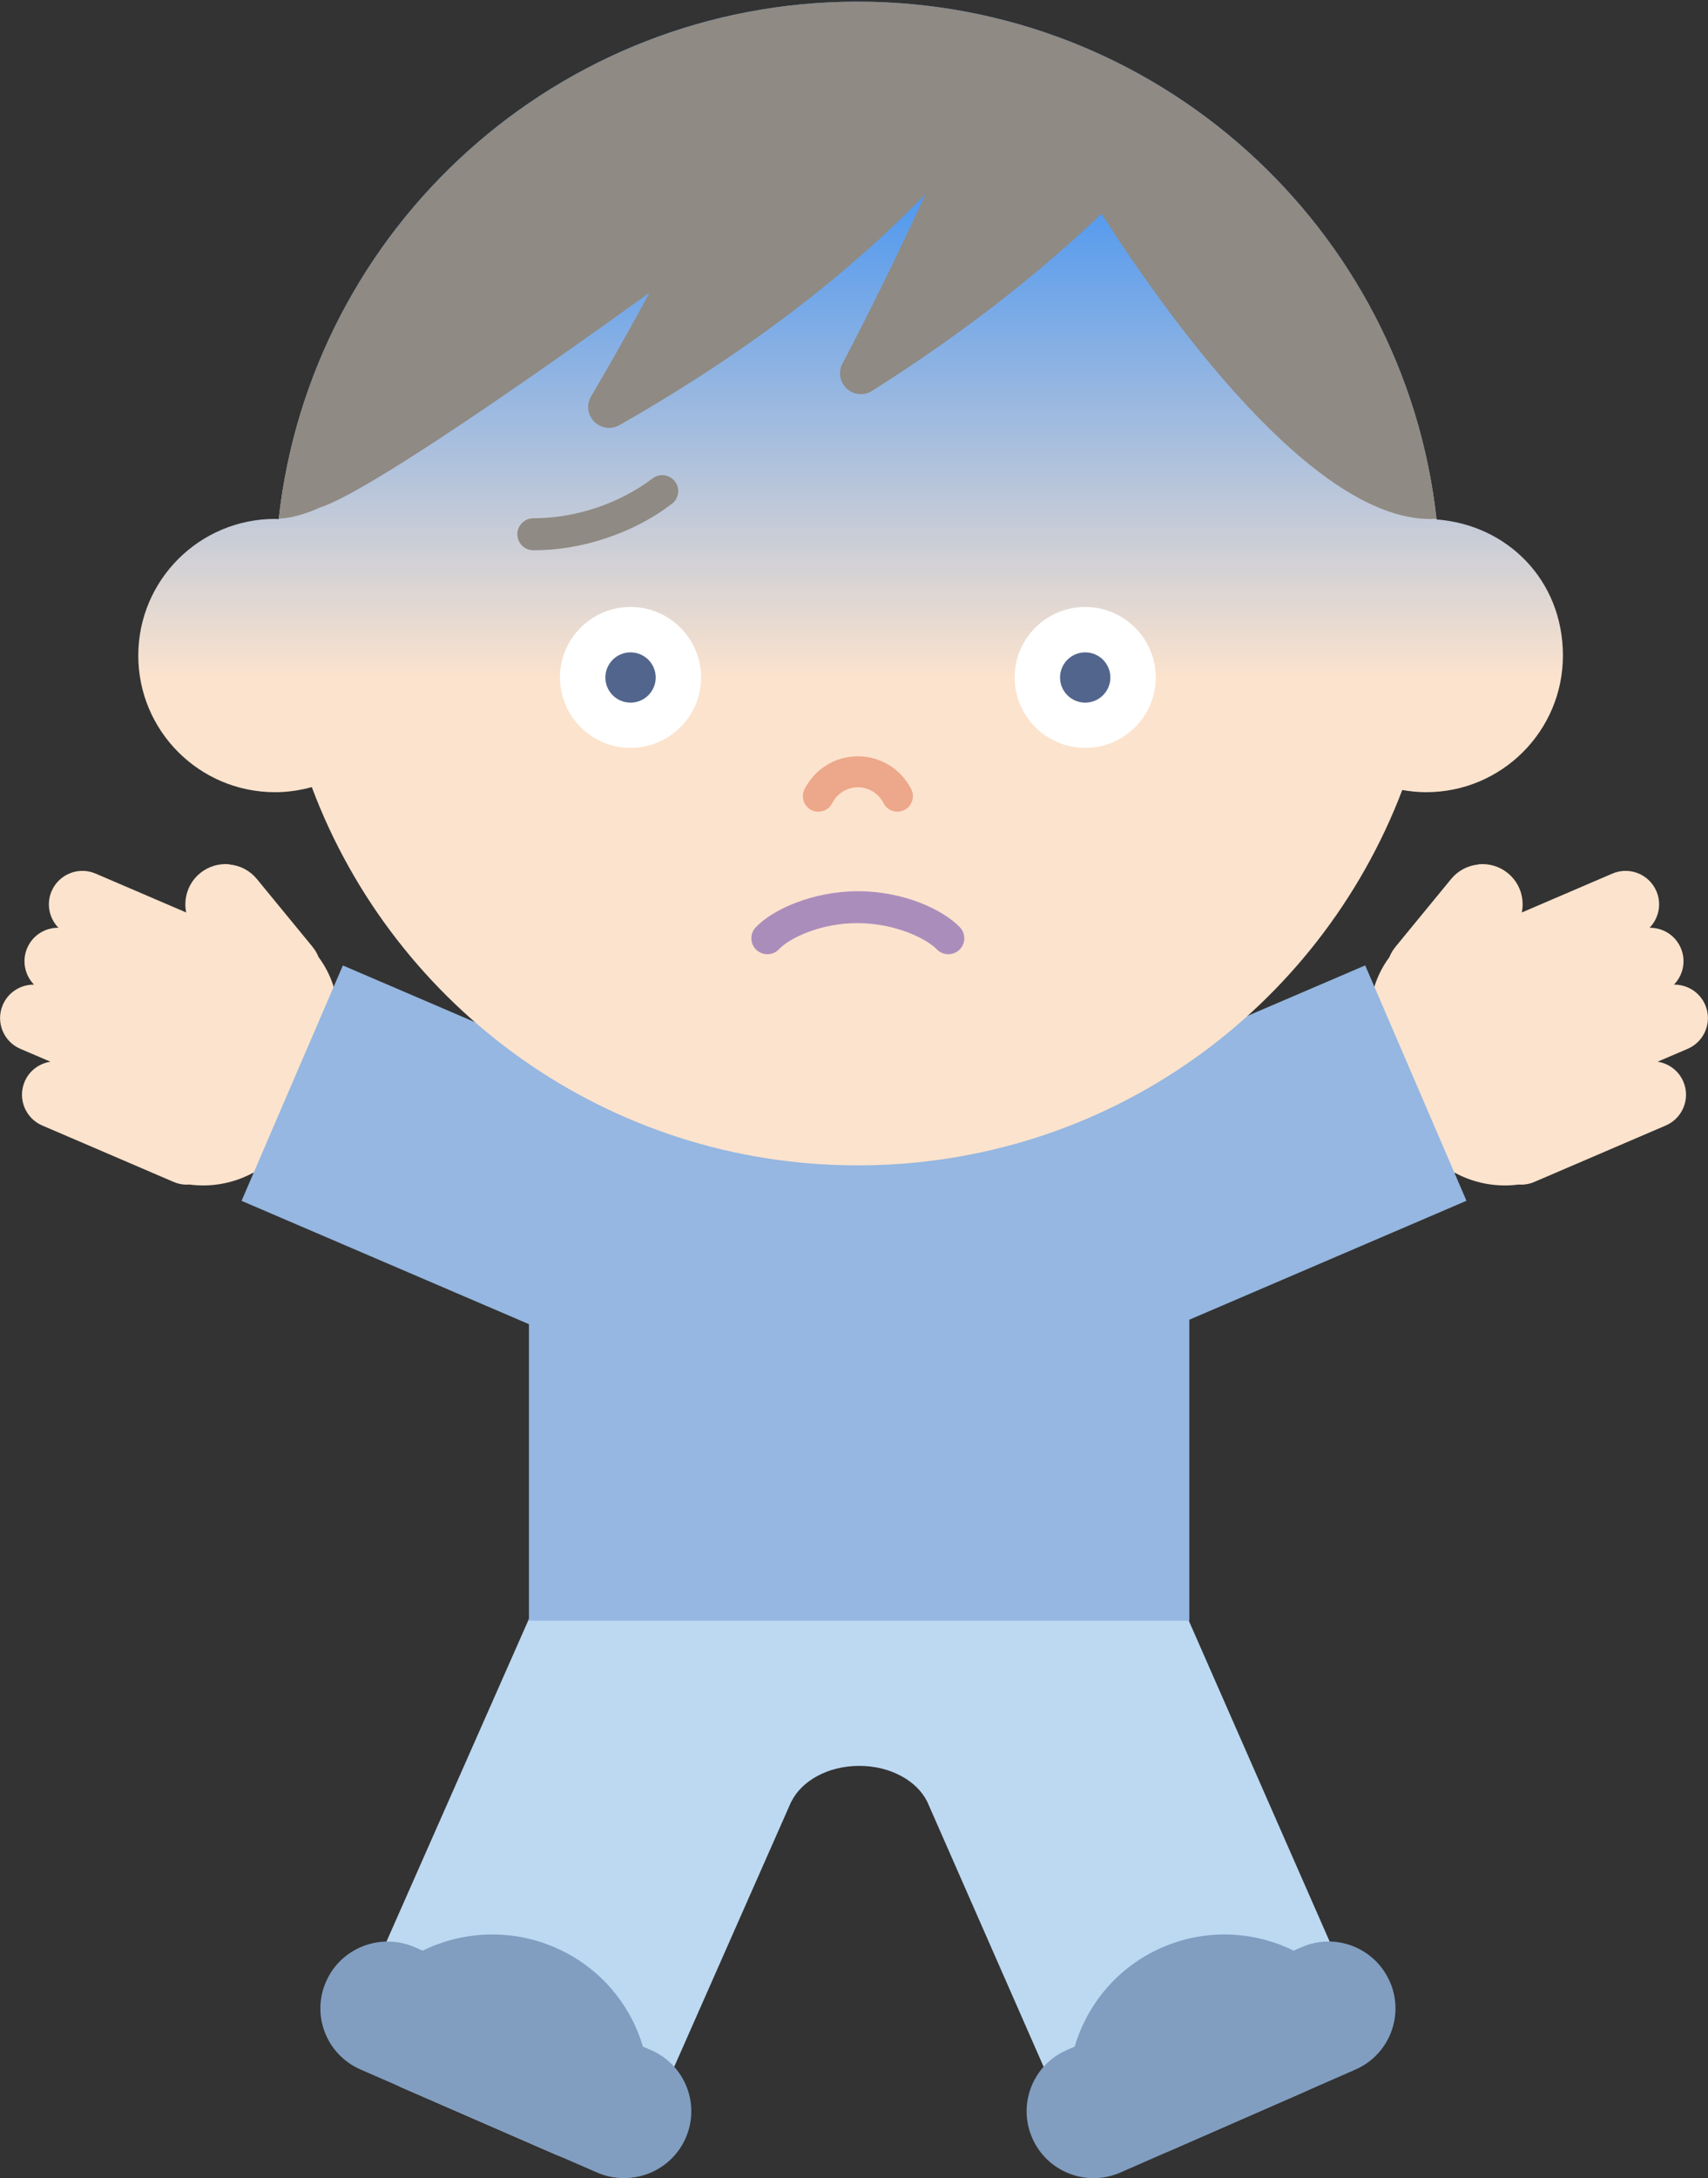 <svg width="102" height="130" viewBox="0 0 102 130" fill="none" xmlns="http://www.w3.org/2000/svg">
<rect x="0" y="0" width="102" height="130" fill="#333333" stroke="none"/>
<g clip-path="url(#clip0_1172_59998)">
<path d="M69.495 93.324H33.044L21.772 118.84C20.793 121.053 21.805 123.639 24.027 124.604L33.185 128.591C35.394 129.552 37.964 128.55 38.939 126.349L47.172 107.708C47.172 107.708 47.172 107.7 47.176 107.696L47.251 107.526H47.259C47.877 106.278 49.455 105.392 51.315 105.392C53.175 105.392 54.752 106.278 55.371 107.526L55.392 107.571C55.421 107.634 55.45 107.696 55.475 107.758L63.379 125.752C64.488 128.276 67.436 129.424 69.964 128.317L77.889 124.849C80.417 123.742 81.567 120.8 80.459 118.276L69.495 93.315V93.324Z" fill="#BDD9F2"/>
<path d="M88.286 51.583C88.926 51.521 89.553 51.707 90.051 52.114C90.765 52.698 91.055 53.614 90.881 54.459L96.291 52.138C97.303 51.703 98.483 52.172 98.918 53.187C99.246 53.949 99.06 54.807 98.512 55.371C99.296 55.363 100.048 55.814 100.376 56.581C100.704 57.348 100.517 58.201 99.969 58.765C100.754 58.757 101.505 59.209 101.833 59.975C102.269 60.986 101.8 62.163 100.783 62.598L98.989 63.365C99.649 63.469 100.243 63.891 100.525 64.55C100.961 65.561 100.492 66.739 99.475 67.174L93.526 69.727L92.301 70.253L91.624 70.543C91.317 70.675 90.997 70.721 90.686 70.696C89.357 70.874 88.025 70.613 86.879 69.992L82.815 71.736L78.152 60.908L81.972 59.271C82.154 58.5 82.495 57.766 82.972 57.124C83.064 56.9 83.184 56.693 83.342 56.502L86.659 52.462C87.066 51.968 87.643 51.658 88.282 51.596L88.286 51.583Z" fill="#FCE3CD"/>
<path d="M13.713 51.583C13.074 51.521 12.447 51.707 11.949 52.114C11.235 52.698 10.944 53.614 11.119 54.459L5.709 52.138C4.696 51.703 3.517 52.172 3.081 53.187C2.753 53.949 2.94 54.807 3.488 55.371C2.703 55.363 1.952 55.814 1.624 56.581C1.296 57.348 1.483 58.201 2.031 58.765C1.246 58.757 0.495 59.209 0.167 59.975C-0.269 60.986 0.2 62.163 1.217 62.598L3.011 63.365C2.35 63.469 1.757 63.891 1.474 64.55C1.039 65.561 1.508 66.739 2.525 67.174L8.474 69.727L9.699 70.253L10.376 70.543C10.683 70.675 11.002 70.721 11.314 70.696C12.642 70.874 13.975 70.613 15.121 69.992L19.185 71.736L23.847 60.908L20.028 59.271C19.845 58.5 19.505 57.766 19.027 57.124C18.936 56.9 18.816 56.693 18.658 56.502L15.341 52.462C14.934 51.968 14.357 51.658 13.717 51.596L13.713 51.583Z" fill="#FCE3CD"/>
<path d="M71.024 62.122V60.41C65.449 64.704 58.511 67.203 51.217 67.203C43.923 67.203 37.131 64.766 31.588 60.564V62.387L20.475 57.621L14.426 71.67L31.588 79.03V96.726H71.024V78.765L87.576 71.666L81.528 57.617L71.024 62.122Z" fill="#95B7E1"/>
<path d="M85.788 30.999C83.883 13.622 69.132 0.099 51.214 0.099C33.296 0.099 18.562 13.61 16.644 30.982C16.569 30.982 16.499 30.97 16.428 30.97C11.915 30.97 8.258 34.621 8.258 39.126C8.258 43.63 11.915 47.281 16.428 47.281C17.188 47.281 17.923 47.169 18.62 46.975C23.556 60.162 36.285 69.552 51.214 69.552C66.143 69.552 78.76 60.24 83.742 47.149C84.207 47.232 84.68 47.281 85.166 47.281C89.678 47.281 93.336 43.63 93.336 39.126C93.336 34.621 90.011 31.322 85.793 31.003L85.788 30.999Z" fill="url(#paint0_linear_1172_59998)"/>
<path d="M85.785 30.957C83.858 13.597 69.12 0.099 51.214 0.099C33.309 0.099 18.575 13.601 16.648 30.957C17.396 30.92 18.222 30.688 19.123 30.286C22 29.337 31.744 22.536 38.793 17.464C36.833 21.086 35.322 23.618 35.301 23.655C35.011 24.14 35.086 24.758 35.484 25.164C35.725 25.408 36.049 25.537 36.373 25.537C36.584 25.537 36.796 25.483 36.987 25.375C45.282 20.659 51.148 15.848 55.27 11.583C52.717 17.178 50.339 21.645 50.313 21.695C50.048 22.192 50.152 22.806 50.567 23.191C50.803 23.411 51.106 23.523 51.414 23.523C51.642 23.523 51.874 23.46 52.082 23.328C57.782 19.722 62.262 16.125 65.782 12.752C69.473 18.529 78.561 31.434 85.789 30.962L85.785 30.957Z" fill="#8F8A83"/>
<path d="M82.994 118.264C82.11 116.245 79.752 115.325 77.73 116.212L77.257 116.419C74.866 115.242 71.993 115.089 69.365 116.245C66.749 117.397 64.927 119.606 64.179 122.147L63.702 122.354C61.68 123.237 60.758 125.591 61.647 127.609C62.531 129.627 64.889 130.547 66.911 129.66L80.944 123.518C82.965 122.636 83.887 120.282 82.999 118.264H82.994Z" fill="#819EC1"/>
<path d="M38.873 122.354L38.396 122.147C37.644 119.606 35.813 117.397 33.181 116.245C30.537 115.089 27.643 115.242 25.243 116.419L24.766 116.212C22.732 115.329 20.361 116.245 19.473 118.264C18.58 120.282 19.506 122.636 21.54 123.518L35.651 129.66C37.686 130.543 40.056 129.627 40.945 127.609C41.837 125.591 40.911 123.237 38.877 122.354H38.873Z" fill="#819EC1"/>
<path d="M53.594 48.446C53.257 48.446 52.934 48.264 52.767 47.94C52.469 47.352 51.879 46.987 51.231 46.987C50.584 46.987 49.994 47.352 49.695 47.94C49.463 48.396 48.907 48.574 48.45 48.342C47.993 48.11 47.815 47.555 48.047 47.099C48.666 45.889 49.882 45.139 51.231 45.139C52.581 45.139 53.797 45.889 54.416 47.099C54.648 47.555 54.465 48.11 54.013 48.342C53.88 48.413 53.735 48.442 53.594 48.442V48.446Z" fill="#EDA78A"/>
<path d="M31.92 32.839C31.895 32.839 31.87 32.839 31.845 32.839C31.318 32.839 30.895 32.408 30.895 31.881C30.895 31.355 31.343 30.924 31.854 30.932C33.062 30.932 34.361 30.725 35.602 30.311C36.844 29.896 38.01 29.287 38.969 28.554C39.389 28.235 39.986 28.313 40.306 28.732C40.626 29.15 40.547 29.747 40.128 30.066C38.986 30.941 37.666 31.629 36.204 32.118C34.772 32.598 33.327 32.839 31.912 32.839H31.92Z" fill="#8F8A83"/>
<path d="M45.824 56.95C45.592 56.95 45.355 56.863 45.172 56.693C44.786 56.332 44.77 55.727 45.131 55.346C46.14 54.273 48.56 53.191 51.234 53.191H51.267C54.015 53.199 56.332 54.31 57.32 55.338C57.685 55.719 57.673 56.32 57.295 56.685C56.913 57.049 56.311 57.037 55.946 56.66C55.327 56.017 53.463 55.106 51.259 55.097C49.009 55.072 47.132 56.001 46.522 56.651C46.335 56.85 46.082 56.95 45.824 56.95Z" fill="#AB8DBC"/>
<path d="M64.808 36.225C62.483 36.225 60.594 38.114 60.594 40.431C60.594 42.748 62.487 44.637 64.808 44.637C67.128 44.637 69.021 42.748 69.021 40.431C69.021 38.114 67.128 36.225 64.808 36.225Z" fill="white"/>
<path d="M64.808 41.935C65.638 41.935 66.31 41.264 66.31 40.435C66.31 39.607 65.638 38.935 64.808 38.935C63.978 38.935 63.305 39.607 63.305 40.435C63.305 41.264 63.978 41.935 64.808 41.935Z" fill="#52658C"/>
<path d="M37.655 36.225C35.33 36.225 33.441 38.114 33.441 40.431C33.441 42.748 35.334 44.637 37.655 44.637C39.976 44.637 41.869 42.748 41.869 40.431C41.869 38.114 39.976 36.225 37.655 36.225Z" fill="white"/>
<path d="M37.655 41.935C38.485 41.935 39.158 41.264 39.158 40.435C39.158 39.607 38.485 38.935 37.655 38.935C36.825 38.935 36.152 39.607 36.152 40.435C36.152 41.264 36.825 41.935 37.655 41.935Z" fill="#52658C"/>
</g>
<defs>
<linearGradient id="paint0_linear_1172_59998" x1="50.795" y1="55.984" x2="50.795" y2="10.783" gradientUnits="userSpaceOnUse">
<stop offset="0.34" stop-color="#FCE3CD"/>
<stop offset="1" stop-color="#4B96F0"/>
</linearGradient>
<clipPath id="clip0_1172_59998">
<rect width="102" height="130" fill="white"/>
</clipPath>
</defs>
</svg>
